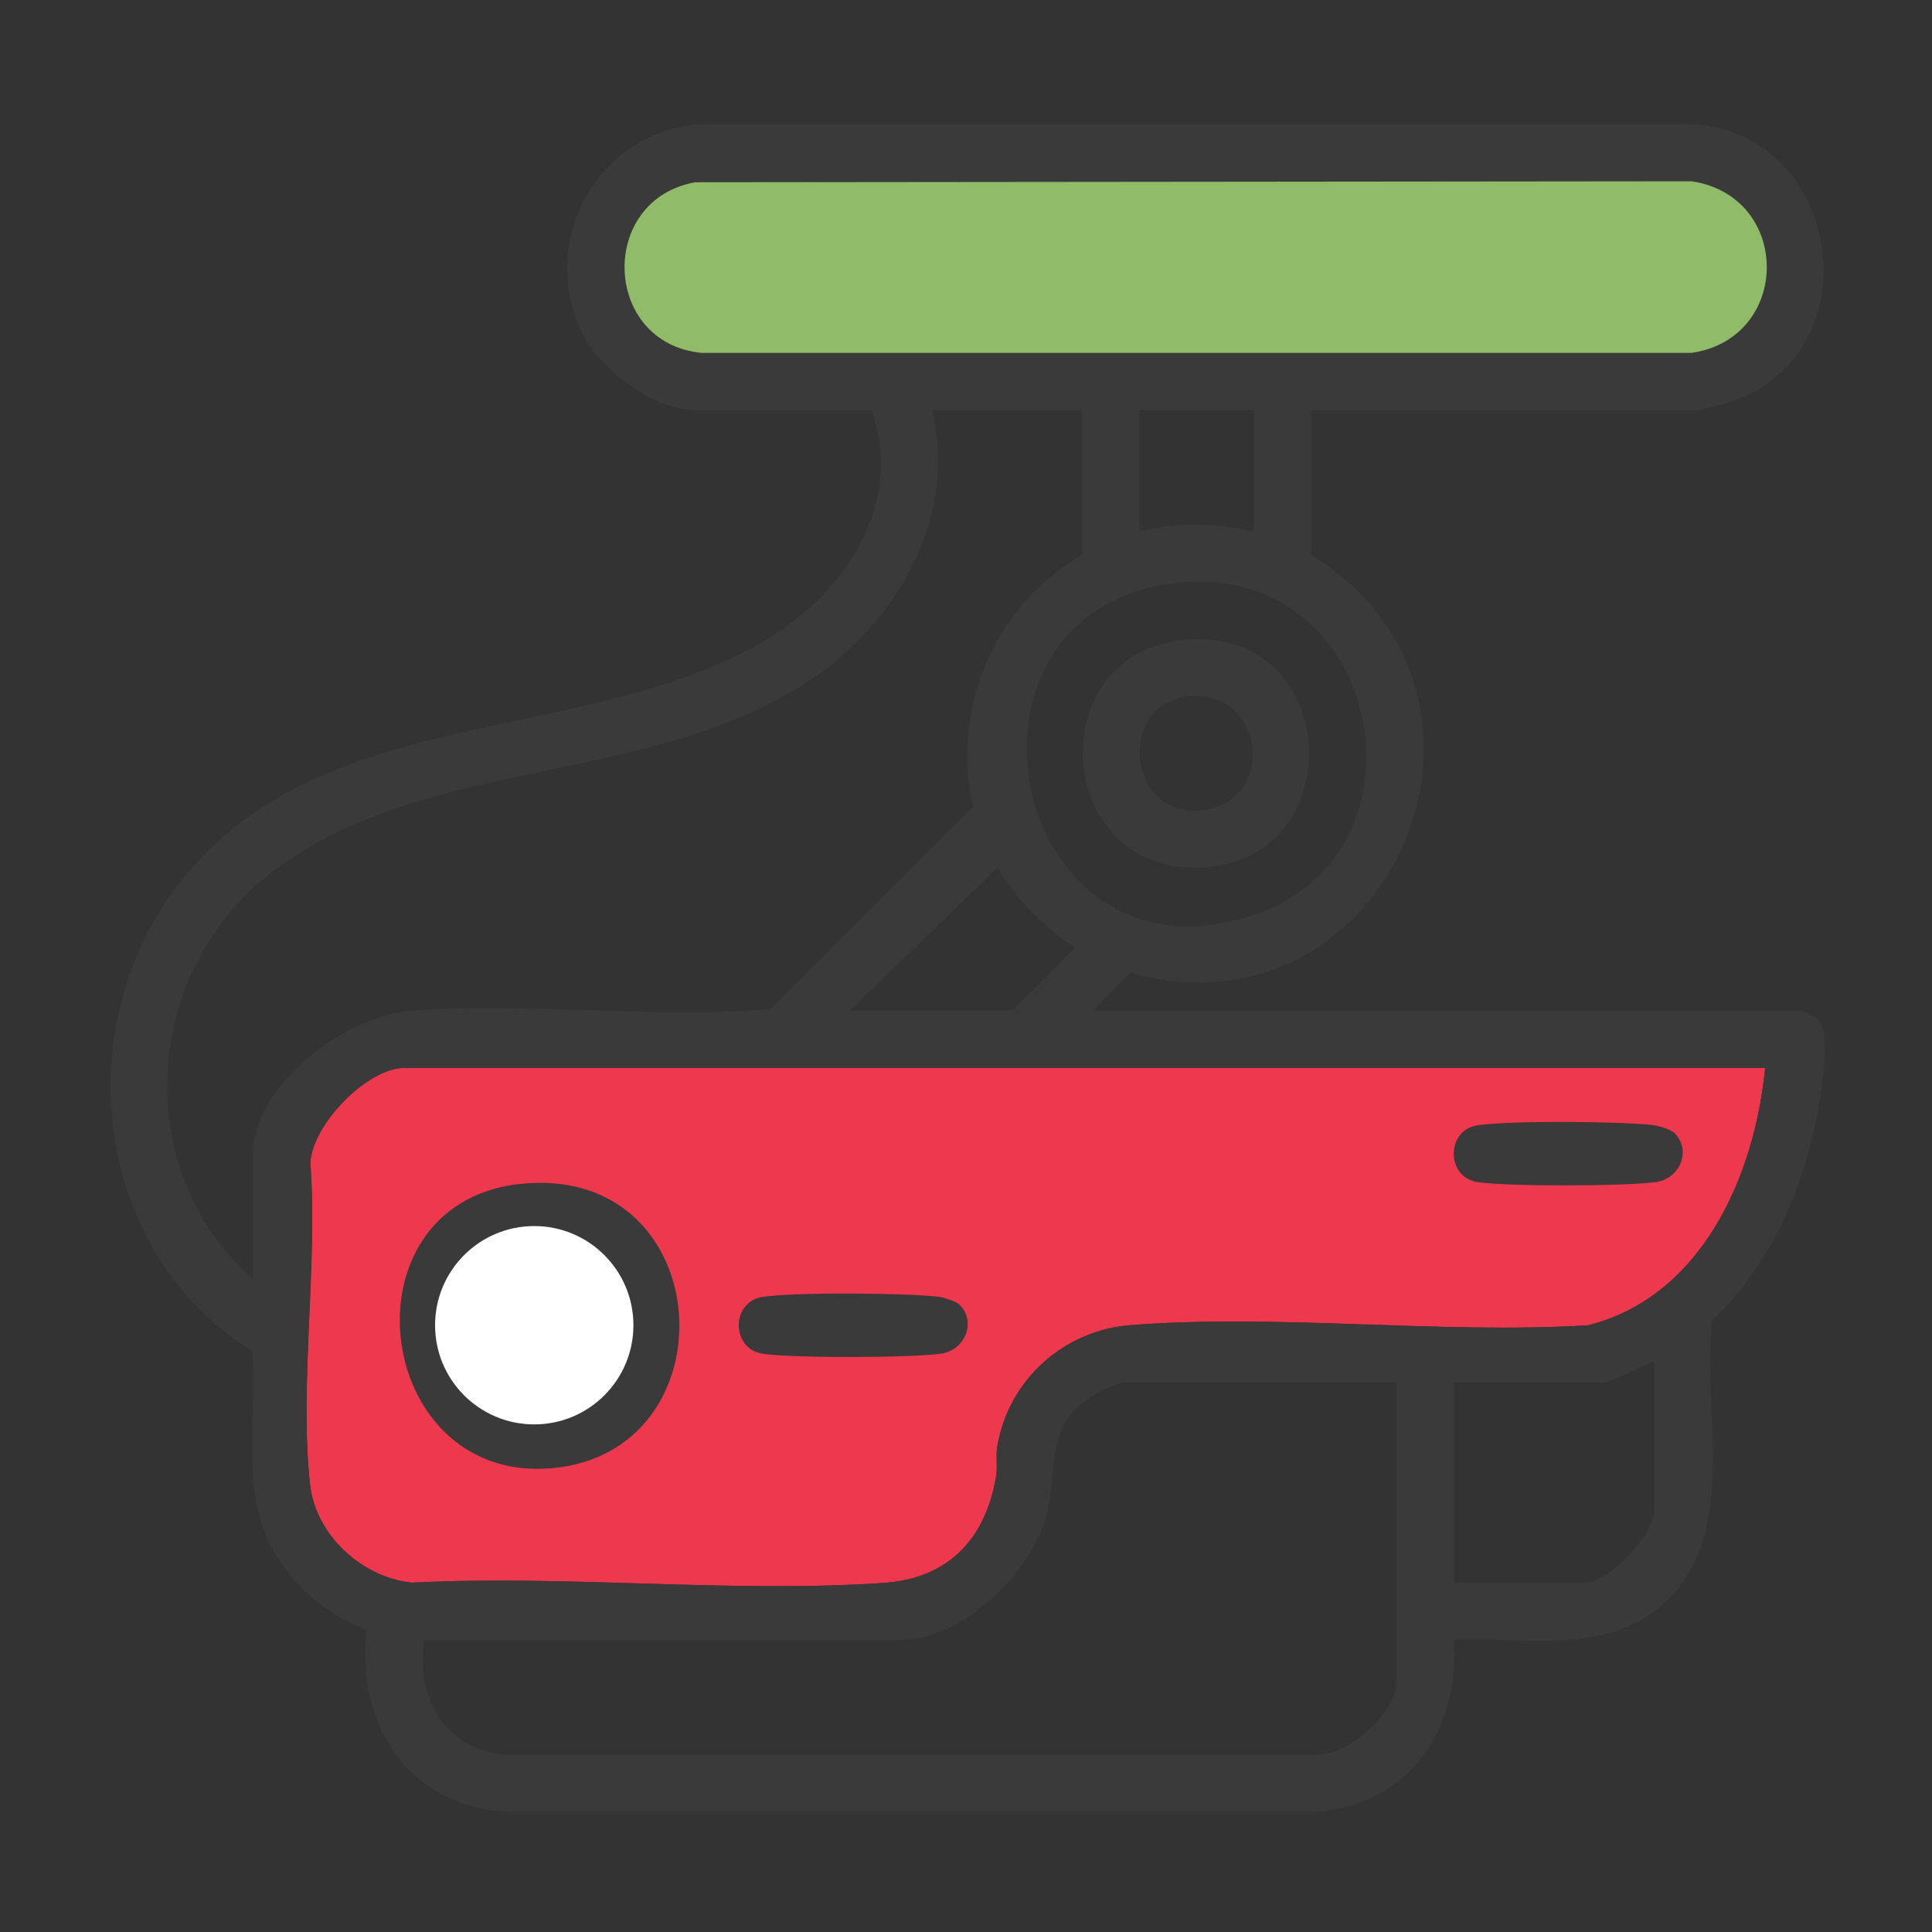 <?xml version="1.0" encoding="UTF-8"?>
<svg id="Layer_1" xmlns="http://www.w3.org/2000/svg" version="1.1" viewBox="0 0 256 256">
  <rect x="0" y="0" width="256" height="256" fill="#333333" stroke="none"/>
  <!-- Generator: Adobe Illustrator 29.1.0, SVG Export Plug-In . SVG Version: 2.1.0 Build 142)  -->
  <defs>
    <style>
      .st0 {
        fill: #ee384e;
      }

      .st1 {
        fill: #90bc69;
      }

      .st2 {
        fill: #fff;
      }

      .st3 {
        fill: #3a3a3a;
      }
    </style>
  </defs>
  <path class="st0" d="M233.87,141.5H53.63c-4.96,0-12.24,7.46-12.51,12.59,1.01,13.53-1.48,29.34-.04,42.6.73,6.71,6.88,12.36,13.51,13.02,20.43-1.06,42.29,1.42,62.55.03,8.57-.59,13.43-5.85,14.84-14.05.23-1.31-.06-2.69.18-4.09,1.49-8.75,8.77-15.31,17.63-16.01,19.51-1.53,40.95,1.2,60.65.02,15.1-3.83,22.07-19.82,23.45-34.11Z"/>
  <g>
    <path class="st3" d="M173.71,54.34v19.19c30.33,18.55,10.5,64.9-23.94,55.38l-4.95,5.02h94.03c.11,0,1.89.96,2,1.08,1.88,1.89.48,9.57,0,12.28-1.85,10.32-6.35,20.43-13.98,27.71-1.39,12.09,3.76,28.46-6.51,37.55-7.76,6.87-18.2,4.28-27.7,4.75.8,11.87-5.92,21.8-18.22,22.76h-107.57c-12.99-.9-19.7-11.74-18.29-24.1-5.6-2-10.82-6.7-13.19-12.15-3.39-7.78-1.25-16.53-1.99-24.78-21.09-13.18-24.62-43.18-9.36-62.37,18.92-23.79,53.41-17.64,77.52-31.91,10.35-6.13,18.38-18.11,13.89-30.4h-23.45c-5.17,0-12.15-5.15-14.53-9.63-6.65-12.53,1.73-27.75,15.93-28.29h129.84c20.44.04,25.51,29.56,6.7,36.59-.76.28-4.32,1.33-4.83,1.33h-51.4ZM92.12,24.15c-12.88,2.28-12.35,21.29.83,22.61h131.21c13.27-1.98,13.26-20.75,0-22.74l-132.04.13ZM143.4,54.34h-19.9c3.33,13.56-4.13,27.22-15.01,34.97-21.12,15.04-50.96,10.44-71.83,25.76-17.69,12.98-19.75,39.76-3.17,54.39v-16.34c0-9.38,12.25-18.5,21.06-19.2,15.36-1.22,32.11,1.15,47.62-.23l26.75-26.73c-2.97-13.07,2.87-26.79,14.47-33.42v-19.19ZM166.13,54.34h-15.16v16.11c5.12-1.35,10.02-1.17,15.16,0v-16.11ZM156.09,77.22c-32.17,3.34-22.97,53.56,8.87,44.4,25.98-7.47,18.69-47.26-8.87-44.4ZM112.6,133.92h21.55l8.28-8.29c-4.13-2.92-7.72-6.24-10.21-10.69l-19.62,18.98ZM233.87,141.5H53.63c-4.96,0-12.24,7.46-12.51,12.59,1.01,13.53-1.48,29.34-.04,42.6.73,6.71,6.88,12.36,13.51,13.02,20.43-1.06,42.29,1.42,62.55.03,8.57-.59,13.43-5.85,14.84-14.05.23-1.31-.06-2.69.18-4.09,1.49-8.75,8.77-15.31,17.63-16.01,19.51-1.53,40.95,1.2,60.65.02,15.1-3.83,22.07-19.82,23.45-34.11ZM192.66,209.71h17.29c3.3,0,9.24-6.32,9.24-9.71v-19.66c-1.54.58-5.47,2.84-6.87,2.84h-19.66v26.53ZM185.08,183.19h-36.24c-.71,0-3.2,1.23-3.98,1.7-6.69,4.02-4.5,10.13-6.34,16.4-2.14,7.3-11.15,16.01-19.05,16.01h-63.24c-1.06,7.55,2.32,14.02,10.18,15.16h108.48c4.14-.1,10.18-5.66,10.18-9.71v-39.55Z"/>
    <path class="st3" d="M69.88,156.79c25.38-1.74,27.15,35.72,3.17,37.76s-28.22-36.04-3.17-37.76ZM69.38,164.36c-12.8,1.82-12.32,21.57.83,22.61,16.7,1.31,16.11-25.02-.83-22.61Z"/>
    <path class="st3" d="M221.9,150.16c2.26,2.27.72,6.02-2.5,6.47-4.02.56-19.7.61-23.63,0-4.18-.65-4.2-6.87,0-7.52s18.78-.53,23.19-.04c.78.09,2.41.57,2.94,1.09Z"/>
    <path class="st3" d="M127.16,172.9c2.26,2.27.72,6.02-2.5,6.47-4.02.56-19.7.61-23.63,0-4.18-.65-4.2-6.87,0-7.52s18.78-.53,23.19-.04c.78.09,2.41.57,2.94,1.09Z"/>
    <path class="st3" d="M157.03,84.78c20.84-1.9,22.32,29.71,1.73,30.2-19.12.46-20.98-28.45-1.73-30.2ZM157.01,92.35c-9.09,1.44-7.48,16.06,2.2,15.02,10.32-1.11,8.31-16.68-2.2-15.02Z"/>
  </g>
  <path class="st1" d="M92.12,24.15c-12.88,2.28-12.35,21.29.83,22.61h131.21c13.27-1.98,13.26-20.75,0-22.74l-132.04.13Z"/>
  <circle class="st2" cx="70.79" cy="175.6" r="13.14"/>
</svg>